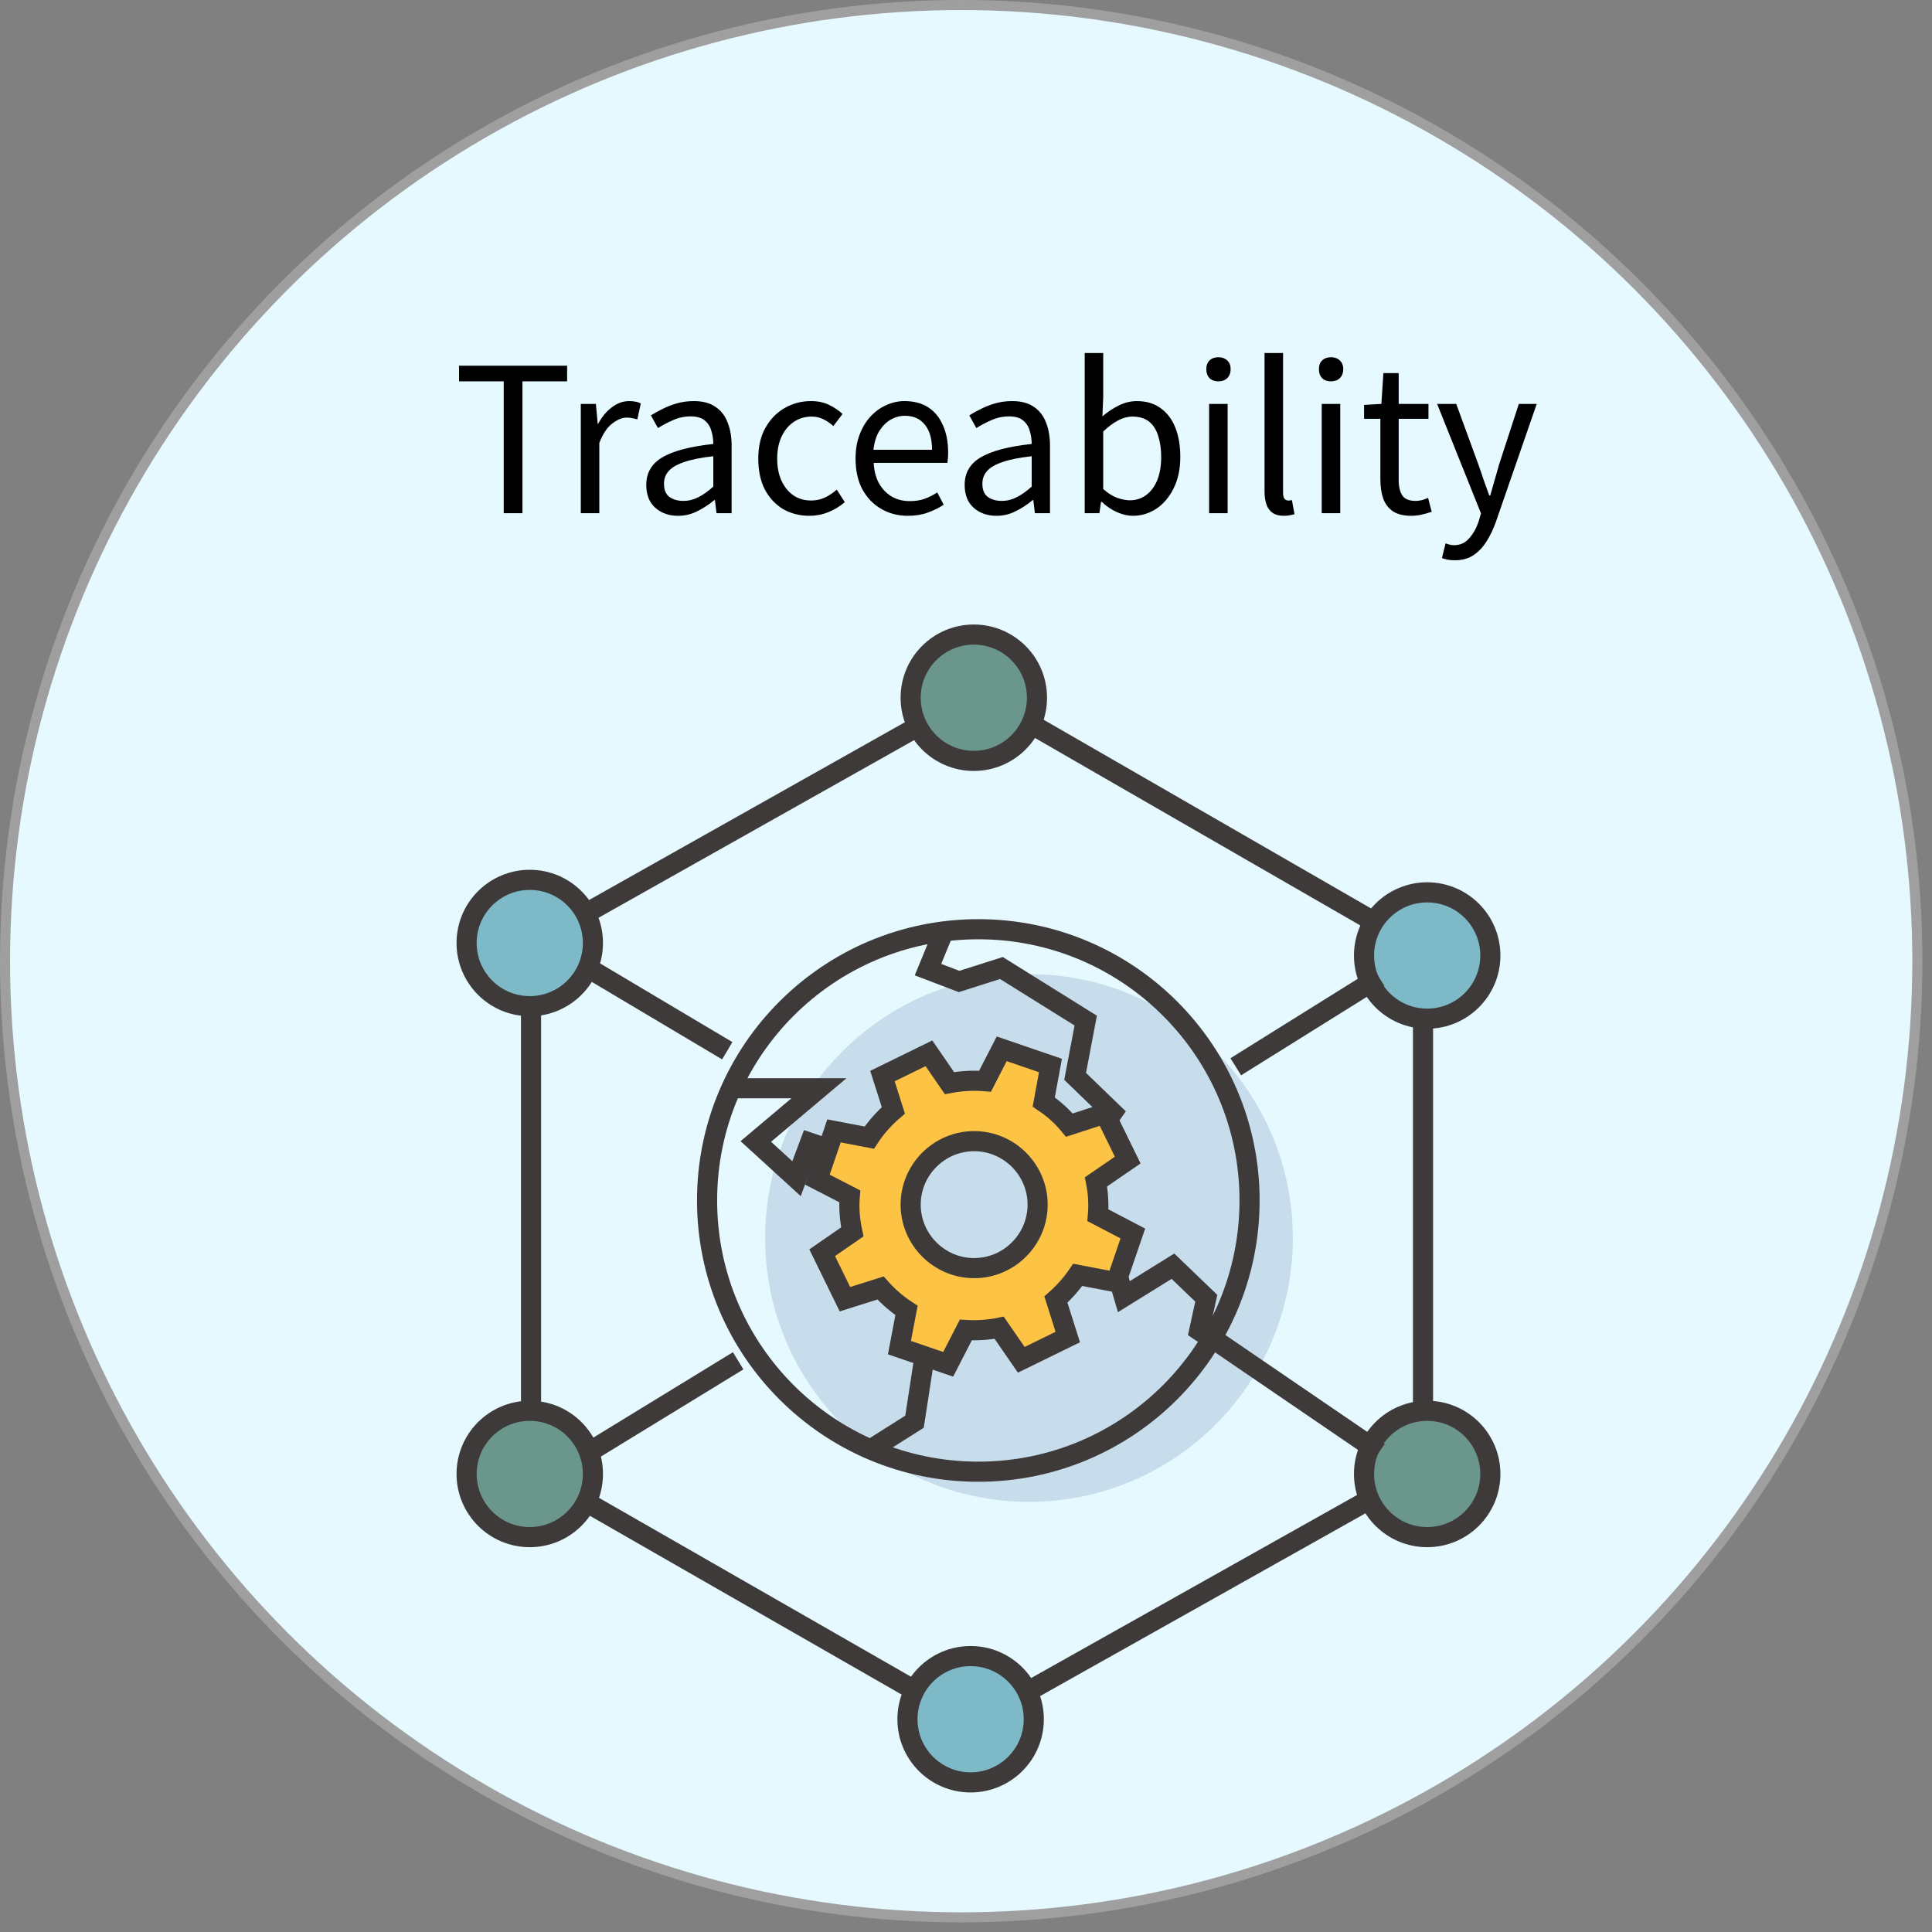 <svg width="192" height="192" viewBox="0 0 192 192" fill="none" xmlns="http://www.w3.org/2000/svg">
<rect x="0" y="0" width="192" height="192" fill="#808080" stroke="none"/>
<circle cx="95.522" cy="95.522" r="95.022" fill="#E6F9FF" stroke="#9F9F9F"/>
<path d="M50.06 51V37.9H45.62V36.34H56.36V37.9H51.92V51H50.06ZM57.719 51V40.14H59.219L59.399 42.12H59.439C59.812 41.427 60.266 40.88 60.799 40.48C61.346 40.067 61.919 39.86 62.519 39.86C62.772 39.86 62.986 39.88 63.159 39.92C63.346 39.947 63.519 40.007 63.679 40.1L63.339 41.68C63.152 41.627 62.986 41.587 62.839 41.56C62.692 41.52 62.506 41.5 62.279 41.5C61.839 41.5 61.366 41.693 60.859 42.08C60.352 42.453 59.919 43.1 59.559 44.02V51H57.719ZM67.387 51.26C66.787 51.26 66.247 51.14 65.767 50.9C65.287 50.66 64.907 50.313 64.627 49.86C64.36 49.393 64.227 48.833 64.227 48.18C64.227 46.993 64.754 46.087 65.807 45.46C66.874 44.82 68.567 44.373 70.887 44.12C70.887 43.653 70.82 43.213 70.687 42.8C70.567 42.373 70.347 42.033 70.027 41.78C69.707 41.513 69.247 41.38 68.647 41.38C68.02 41.38 67.427 41.507 66.867 41.76C66.32 42 65.827 42.26 65.387 42.54L64.687 41.28C65.02 41.067 65.407 40.853 65.847 40.64C66.287 40.413 66.767 40.227 67.287 40.08C67.807 39.933 68.36 39.86 68.947 39.86C69.827 39.86 70.54 40.047 71.087 40.42C71.647 40.793 72.053 41.313 72.307 41.98C72.573 42.633 72.707 43.413 72.707 44.32V51H71.207L71.047 49.7H70.987C70.48 50.127 69.92 50.493 69.307 50.8C68.707 51.107 68.067 51.26 67.387 51.26ZM67.907 49.78C68.427 49.78 68.92 49.66 69.387 49.42C69.867 49.18 70.367 48.827 70.887 48.36V45.34C69.674 45.473 68.707 45.667 67.987 45.92C67.267 46.16 66.754 46.46 66.447 46.82C66.14 47.167 65.987 47.58 65.987 48.06C65.987 48.687 66.174 49.133 66.547 49.4C66.92 49.653 67.374 49.78 67.907 49.78ZM80.436 51.26C79.476 51.26 78.61 51.04 77.836 50.6C77.076 50.147 76.47 49.5 76.016 48.66C75.576 47.807 75.356 46.78 75.356 45.58C75.356 44.367 75.596 43.34 76.076 42.5C76.556 41.647 77.196 40.993 77.996 40.54C78.796 40.087 79.656 39.86 80.576 39.86C81.283 39.86 81.89 39.987 82.396 40.24C82.916 40.493 83.363 40.793 83.736 41.14L82.816 42.34C82.51 42.06 82.176 41.833 81.816 41.66C81.47 41.487 81.083 41.4 80.656 41.4C80.003 41.4 79.416 41.573 78.896 41.92C78.376 42.267 77.97 42.753 77.676 43.38C77.383 44.007 77.236 44.74 77.236 45.58C77.236 46.407 77.376 47.133 77.656 47.76C77.95 48.387 78.343 48.873 78.836 49.22C79.343 49.567 79.93 49.74 80.596 49.74C81.103 49.74 81.57 49.64 81.996 49.44C82.423 49.227 82.81 48.967 83.156 48.66L83.956 49.9C83.463 50.327 82.916 50.66 82.316 50.9C81.716 51.14 81.09 51.26 80.436 51.26ZM90.224 51.26C89.251 51.26 88.371 51.033 87.584 50.58C86.798 50.127 86.171 49.48 85.704 48.64C85.251 47.787 85.024 46.767 85.024 45.58C85.024 44.687 85.158 43.893 85.424 43.2C85.691 42.493 86.051 41.893 86.504 41.4C86.971 40.893 87.498 40.513 88.084 40.26C88.671 39.993 89.271 39.86 89.884 39.86C90.818 39.86 91.604 40.067 92.244 40.48C92.884 40.893 93.371 41.487 93.704 42.26C94.051 43.02 94.224 43.92 94.224 44.96C94.224 45.16 94.218 45.347 94.204 45.52C94.191 45.693 94.171 45.853 94.144 46H86.824C86.864 46.773 87.038 47.447 87.344 48.02C87.664 48.58 88.084 49.02 88.604 49.34C89.124 49.647 89.731 49.8 90.424 49.8C90.958 49.8 91.438 49.727 91.864 49.58C92.304 49.42 92.731 49.207 93.144 48.94L93.784 50.16C93.318 50.467 92.791 50.727 92.204 50.94C91.618 51.153 90.958 51.26 90.224 51.26ZM86.804 44.7H92.624C92.624 43.607 92.384 42.773 91.904 42.2C91.438 41.613 90.778 41.32 89.924 41.32C89.418 41.32 88.938 41.453 88.484 41.72C88.044 41.987 87.671 42.367 87.364 42.86C87.071 43.353 86.884 43.967 86.804 44.7ZM99.028 51.26C98.427 51.26 97.888 51.14 97.407 50.9C96.927 50.66 96.547 50.313 96.267 49.86C96.001 49.393 95.868 48.833 95.868 48.18C95.868 46.993 96.394 46.087 97.448 45.46C98.514 44.82 100.208 44.373 102.528 44.12C102.528 43.653 102.461 43.213 102.328 42.8C102.208 42.373 101.988 42.033 101.668 41.78C101.348 41.513 100.888 41.38 100.288 41.38C99.661 41.38 99.067 41.507 98.507 41.76C97.961 42 97.468 42.26 97.028 42.54L96.328 41.28C96.661 41.067 97.047 40.853 97.487 40.64C97.927 40.413 98.407 40.227 98.927 40.08C99.448 39.933 100.001 39.86 100.588 39.86C101.468 39.86 102.181 40.047 102.728 40.42C103.288 40.793 103.694 41.313 103.948 41.98C104.214 42.633 104.348 43.413 104.348 44.32V51H102.848L102.688 49.7H102.628C102.121 50.127 101.561 50.493 100.948 50.8C100.348 51.107 99.707 51.26 99.028 51.26ZM99.547 49.78C100.068 49.78 100.561 49.66 101.028 49.42C101.508 49.18 102.008 48.827 102.528 48.36V45.34C101.314 45.473 100.348 45.667 99.627 45.92C98.907 46.16 98.394 46.46 98.088 46.82C97.781 47.167 97.627 47.58 97.627 48.06C97.627 48.687 97.814 49.133 98.188 49.4C98.561 49.653 99.014 49.78 99.547 49.78ZM112.577 51.26C112.084 51.26 111.564 51.14 111.017 50.9C110.47 50.66 109.964 50.32 109.497 49.88H109.417L109.257 51H107.797V35.08H109.637V39.44L109.557 41.38C110.05 40.953 110.59 40.593 111.177 40.3C111.764 40.007 112.364 39.86 112.977 39.86C113.91 39.86 114.697 40.093 115.337 40.56C115.977 41.013 116.464 41.653 116.797 42.48C117.13 43.307 117.297 44.28 117.297 45.4C117.297 46.627 117.07 47.68 116.617 48.56C116.177 49.44 115.597 50.113 114.877 50.58C114.17 51.033 113.404 51.26 112.577 51.26ZM112.277 49.72C112.877 49.72 113.41 49.553 113.877 49.22C114.357 48.873 114.73 48.38 114.997 47.74C115.264 47.087 115.397 46.313 115.397 45.42C115.397 44.62 115.297 43.92 115.097 43.32C114.91 42.707 114.61 42.233 114.197 41.9C113.784 41.567 113.224 41.4 112.517 41.4C112.064 41.4 111.597 41.527 111.117 41.78C110.637 42.033 110.144 42.4 109.637 42.88V48.6C110.104 49.013 110.57 49.307 111.037 49.48C111.517 49.64 111.93 49.72 112.277 49.72ZM120.16 51V40.14H122V51H120.16ZM121.08 37.9C120.72 37.9 120.427 37.793 120.2 37.58C119.987 37.353 119.88 37.053 119.88 36.68C119.88 36.32 119.987 36.033 120.2 35.82C120.427 35.607 120.72 35.5 121.08 35.5C121.44 35.5 121.734 35.607 121.96 35.82C122.187 36.033 122.3 36.32 122.3 36.68C122.3 37.053 122.187 37.353 121.96 37.58C121.734 37.793 121.44 37.9 121.08 37.9ZM127.588 51.26C127.135 51.26 126.768 51.167 126.488 50.98C126.208 50.793 126.001 50.52 125.868 50.16C125.735 49.787 125.668 49.347 125.668 48.84V35.08H127.508V48.96C127.508 49.24 127.555 49.44 127.648 49.56C127.755 49.68 127.875 49.74 128.008 49.74C128.061 49.74 128.115 49.74 128.168 49.74C128.221 49.727 128.295 49.713 128.388 49.7L128.648 51.1C128.515 51.14 128.368 51.173 128.208 51.2C128.048 51.24 127.841 51.26 127.588 51.26ZM131.352 51V40.14H133.192V51H131.352ZM132.272 37.9C131.912 37.9 131.618 37.793 131.392 37.58C131.178 37.353 131.072 37.053 131.072 36.68C131.072 36.32 131.178 36.033 131.392 35.82C131.618 35.607 131.912 35.5 132.272 35.5C132.632 35.5 132.925 35.607 133.152 35.82C133.378 36.033 133.492 36.32 133.492 36.68C133.492 37.053 133.378 37.353 133.152 37.58C132.925 37.793 132.632 37.9 132.272 37.9ZM140.26 51.26C139.5 51.26 138.893 51.113 138.44 50.82C137.986 50.513 137.66 50.087 137.46 49.54C137.273 48.993 137.18 48.36 137.18 47.64V41.62H135.56V40.24L137.28 40.14L137.48 37.08H139V40.14H141.96V41.62H139V47.7C139 48.353 139.12 48.867 139.36 49.24C139.613 49.6 140.053 49.78 140.68 49.78C140.88 49.78 141.093 49.753 141.32 49.7C141.546 49.633 141.746 49.56 141.92 49.48L142.28 50.86C141.973 50.967 141.646 51.06 141.3 51.14C140.953 51.22 140.606 51.26 140.26 51.26ZM144.579 55.68C144.325 55.68 144.092 55.66 143.879 55.62C143.665 55.58 143.472 55.527 143.299 55.46L143.659 54C143.765 54.04 143.892 54.08 144.039 54.12C144.185 54.16 144.339 54.18 144.499 54.18C145.112 54.18 145.612 53.953 145.999 53.5C146.399 53.06 146.712 52.507 146.939 51.84L147.179 51.02L142.819 40.14H144.719L146.919 46.16C147.092 46.64 147.265 47.147 147.439 47.68C147.625 48.213 147.812 48.733 147.999 49.24H148.099C148.245 48.733 148.392 48.22 148.539 47.7C148.699 47.167 148.845 46.653 148.979 46.16L150.939 40.14H152.719L148.639 51.92C148.385 52.627 148.079 53.26 147.719 53.82C147.359 54.393 146.925 54.847 146.419 55.18C145.912 55.513 145.299 55.68 144.579 55.68Z" fill="black"/>
<path d="M52.774 141.255V100.184" stroke="#3E3A39" stroke-width="2" stroke-miterlimit="10"/>
<path d="M90.723 167.892L57.935 149.093" stroke="#3E3A39" stroke-width="2" stroke-miterlimit="10"/>
<path d="M135.968 149.093L101.651 168.37" stroke="#3E3A39" stroke-width="2" stroke-miterlimit="10"/>
<path d="M141.417 101.777V141.351" stroke="#3E3A39" stroke-width="2" stroke-miterlimit="10"/>
<path d="M102.672 72.08L137.562 92.186" stroke="#3E3A39" stroke-width="2" stroke-miterlimit="10"/>
<path d="M57.458 91.198L92.157 71.666" stroke="#3E3A39" stroke-width="2" stroke-miterlimit="10"/>
<path d="M96.777 75.617C100.244 75.617 103.054 72.807 103.054 69.34C103.054 65.873 100.244 63.063 96.777 63.063C93.31 63.063 90.5 65.873 90.5 69.34C90.5 72.807 93.31 75.617 96.777 75.617Z" fill="#6B968B" stroke="#3E3A39" stroke-width="2" stroke-miterlimit="10"/>
<path d="M141.832 101.235C145.298 101.235 148.109 98.425 148.109 94.958C148.109 91.491 145.298 88.681 141.832 88.681C138.365 88.681 135.555 91.491 135.555 94.958C135.555 98.425 138.365 101.235 141.832 101.235Z" fill="#7EB9C7" stroke="#3E3A39" stroke-width="2" stroke-miterlimit="10"/>
<path d="M96.459 177.133C99.925 177.133 102.736 174.323 102.736 170.856C102.736 167.389 99.925 164.579 96.459 164.579C92.992 164.579 90.182 167.389 90.182 170.856C90.182 174.323 92.992 177.133 96.459 177.133Z" fill="#7EB9C7" stroke="#3E3A39" stroke-width="2" stroke-miterlimit="10"/>
<path d="M52.647 152.758C56.114 152.758 58.924 149.947 58.924 146.481C58.924 143.014 56.114 140.204 52.647 140.204C49.18 140.204 46.37 143.014 46.37 146.481C46.37 149.947 49.18 152.758 52.647 152.758Z" fill="#6B968B" stroke="#3E3A39" stroke-width="2" stroke-miterlimit="10"/>
<path d="M52.647 99.992C56.114 99.992 58.924 97.182 58.924 93.715C58.924 90.248 56.114 87.438 52.647 87.438C49.18 87.438 46.37 90.248 46.37 93.715C46.37 97.182 49.18 99.992 52.647 99.992Z" fill="#7EB9C7" stroke="#3E3A39" stroke-width="2" stroke-miterlimit="10"/>
<path d="M141.832 152.758C145.298 152.758 148.109 149.947 148.109 146.481C148.109 143.014 145.298 140.204 141.832 140.204C138.365 140.204 135.555 143.014 135.555 146.481C135.555 149.947 138.365 152.758 141.832 152.758Z" fill="#6B968B" stroke="#3E3A39" stroke-width="2" stroke-miterlimit="10"/>
<path d="M102.258 149.253C116.741 149.253 128.481 137.512 128.481 123.029C128.481 108.546 116.741 96.806 102.258 96.806C87.775 96.806 76.035 108.546 76.035 123.029C76.035 137.512 87.775 149.253 102.258 149.253Z" fill="#C7DDEB"/>
<path d="M97.224 146.257C112.111 146.257 124.18 134.189 124.18 119.301C124.18 104.414 112.111 92.345 97.224 92.345C82.336 92.345 70.268 104.414 70.268 119.301C70.268 134.189 82.336 146.257 97.224 146.257Z" stroke="#3E3A39" stroke-width="2" stroke-miterlimit="10"/>
<path d="M89.481 126.725L86.199 115.509L80.496 113.566L79.157 117.134L75.111 113.438L81.388 108.149H72.402" stroke="#3E3A39" stroke-width="2" stroke-miterlimit="10"/>
<path d="M93.782 92.568L92.221 96.36L95.312 97.539L99.518 96.2L107.898 101.426L106.846 106.97L110.574 110.571L107.133 115.509" stroke="#3E3A39" stroke-width="2" stroke-miterlimit="10"/>
<path d="M107.452 124.622H110.447L111.69 128.86L116.565 125.833L119.879 129.019L119.178 132.238L120.389 133.066" stroke="#3E3A39" stroke-width="2" stroke-miterlimit="10"/>
<path d="M86.549 144.027L90.883 141.287L92.157 133.002" stroke="#3E3A39" stroke-width="2" stroke-miterlimit="10"/>
<path d="M122.81 106.014L137.052 97.125" stroke="#3E3A39" stroke-width="2" stroke-miterlimit="10"/>
<path d="M58.987 144.027L73.358 135.233" stroke="#3E3A39" stroke-width="2" stroke-miterlimit="10"/>
<path d="M120.675 133.13L137.052 144.314" stroke="#3E3A39" stroke-width="2" stroke-miterlimit="10"/>
<path d="M58.987 96.519L72.274 104.421" stroke="#3E3A39" stroke-width="2" stroke-miterlimit="10"/>
<path d="M109.109 120.767C109.204 119.684 109.141 118.568 108.918 117.453L112.072 115.287L109.81 110.666L106.273 111.813C105.54 110.921 104.68 110.157 103.724 109.519L104.393 105.887L99.55 104.23L97.893 107.448C96.714 107.353 95.535 107.416 94.356 107.639L92.317 104.676L87.697 106.938L88.78 110.348C87.856 111.144 87.059 112.036 86.39 113.056L82.885 112.387L81.228 117.23L84.447 118.887C84.351 120.066 84.447 121.245 84.702 122.424L81.707 124.495L83.969 129.115L87.505 128C88.27 128.86 89.162 129.625 90.086 130.23L89.385 133.926L94.229 135.583L95.981 132.174C97.064 132.238 98.18 132.174 99.295 131.951L101.493 135.137L106.114 132.875L104.935 129.147C105.763 128.414 106.496 127.586 107.101 126.694L110.925 127.426L112.582 122.583L109.109 120.767ZM96.81 126.024C93.337 126.024 90.501 123.189 90.501 119.715C90.501 116.242 93.337 113.407 96.81 113.407C100.283 113.407 103.118 116.242 103.118 119.715C103.118 123.189 100.283 126.024 96.81 126.024Z" fill="#FDC345" stroke="#3E3A39" stroke-width="2" stroke-miterlimit="10"/>
</svg>
